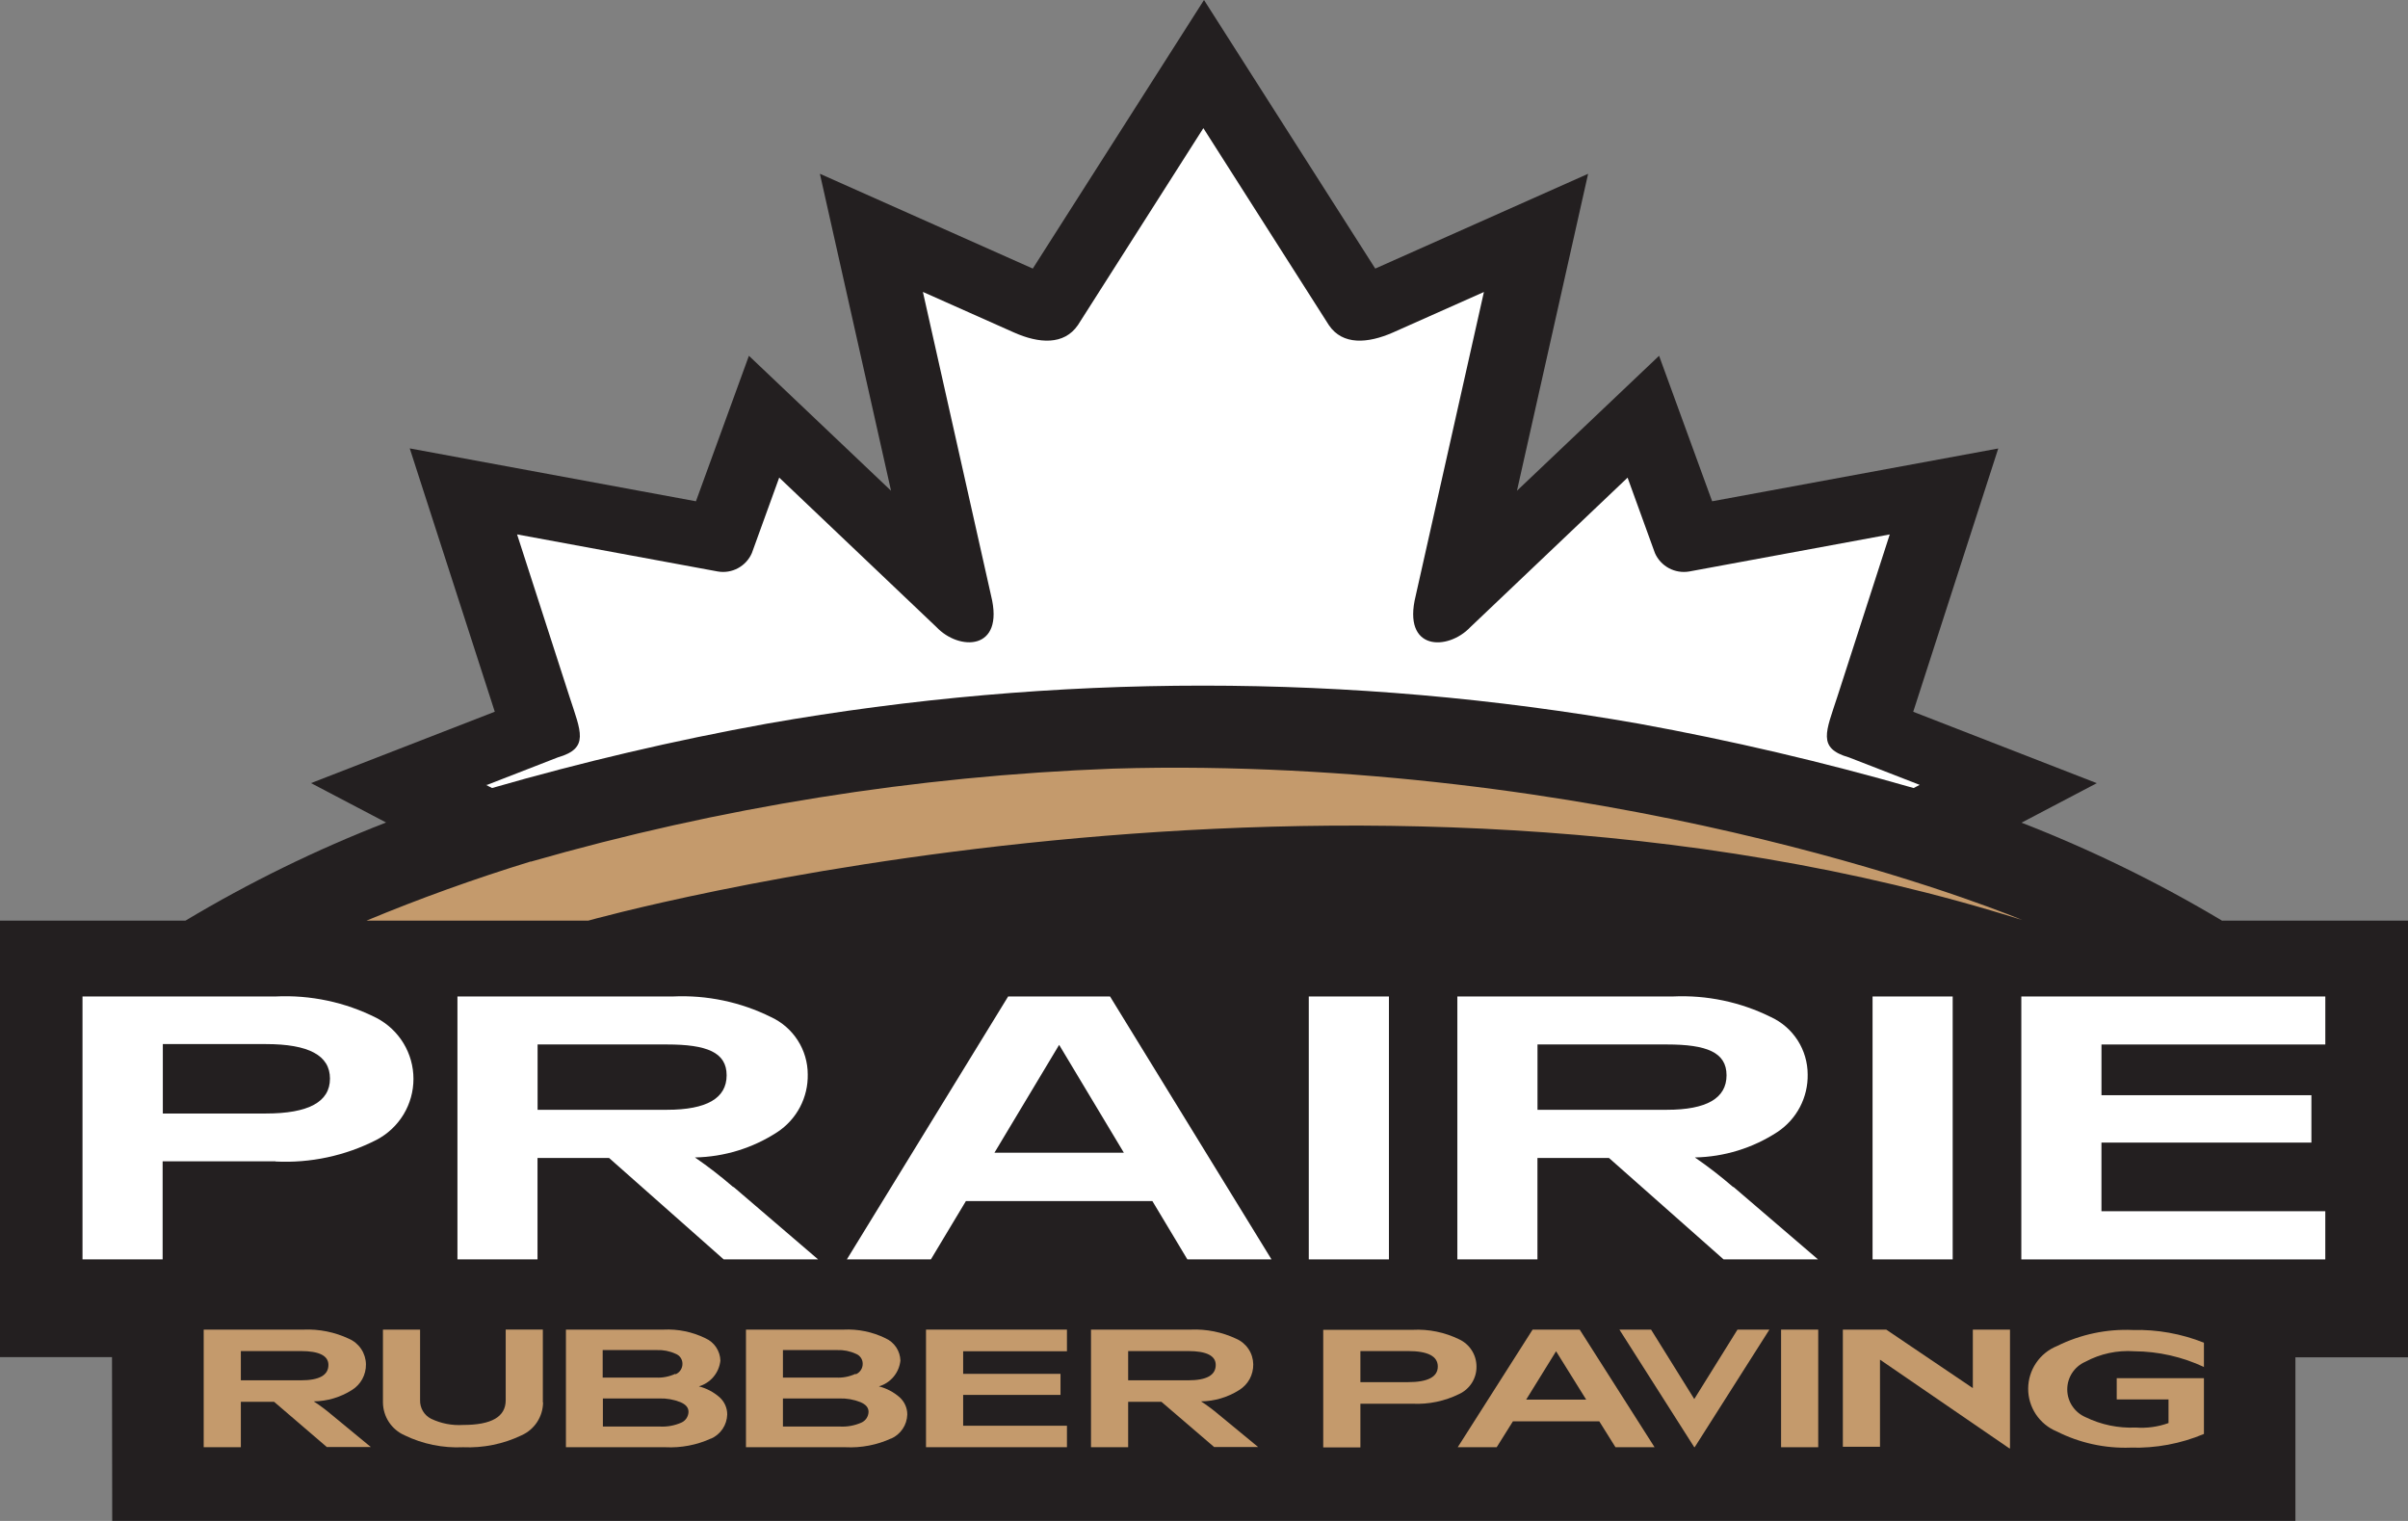 <svg width="95" height="60" viewBox="0 0 95 60" fill="none" xmlns="http://www.w3.org/2000/svg">
<rect x="0" y="0" width="95" height="60" fill="#808080" stroke="none"/>
<g clip-path="url(#clip0_3_190)">
<path d="M19.959 55.236C19.959 55.89 19.396 56.214 18.278 56.214C17.16 56.214 17.306 56.129 17.013 55.968C16.879 55.9 16.767 55.795 16.69 55.665C16.613 55.536 16.576 55.387 16.581 55.237V52.452H15.116V55.322C15.118 55.598 15.2 55.868 15.352 56.099C15.504 56.329 15.719 56.511 15.972 56.623C16.691 56.966 17.483 57.127 18.278 57.092C19.074 57.131 19.867 56.969 20.584 56.623C20.836 56.51 21.049 56.327 21.2 56.097C21.35 55.866 21.431 55.597 21.433 55.322V52.452H19.967V55.236H19.959Z" fill="#C49A6C"/>
<path d="M16.312 42.557C16.32 42.061 16.187 41.572 15.929 41.148C15.671 40.723 15.299 40.38 14.854 40.157C13.621 39.534 12.247 39.242 10.867 39.31H3.262V49.682H6.424V45.812H10.874C12.255 45.882 13.631 45.587 14.861 44.958C15.306 44.732 15.678 44.387 15.935 43.962C16.193 43.536 16.326 43.047 16.319 42.55L16.312 42.557ZM10.489 43.933H6.424V41.194H10.489C12.178 41.194 13.018 41.648 13.018 42.556C13.018 43.463 12.178 43.933 10.489 43.933Z" fill="white"/>
<path d="M36.533 57.092H42.093V56.245H37.998V55.029H41.839V54.198H37.998V53.307H42.093V52.452H36.533V57.092Z" fill="#C49A6C"/>
<path d="M12.386 55.291C12.918 55.281 13.438 55.127 13.889 54.846C14.061 54.737 14.201 54.587 14.299 54.409C14.396 54.231 14.446 54.032 14.445 53.83C14.44 53.616 14.375 53.407 14.256 53.229C14.138 53.05 13.971 52.909 13.775 52.822C13.216 52.554 12.598 52.43 11.978 52.46H8.044V57.1H9.509V55.307H10.82L12.91 57.1H14.638L13.088 55.823C12.865 55.634 12.631 55.46 12.386 55.3L12.386 55.291ZM9.501 54.46V53.306H11.869C12.594 53.306 12.956 53.491 12.956 53.852C12.956 54.214 12.594 54.46 11.869 54.46H9.501Z" fill="#C49A6C"/>
<path d="M27.579 54.691C28.142 54.475 28.427 54.137 28.427 53.675C28.427 53.213 28.227 53.021 27.833 52.79C27.32 52.541 26.753 52.424 26.183 52.451H22.335V57.091H26.26C26.881 57.122 27.5 57.003 28.065 56.745C28.253 56.665 28.414 56.533 28.528 56.363C28.642 56.194 28.703 55.995 28.705 55.791C28.721 55.661 28.702 55.53 28.649 55.41C28.596 55.291 28.511 55.188 28.404 55.113C28.17 54.907 27.89 54.759 27.587 54.682L27.579 54.691ZM23.792 53.267H25.928C26.184 53.253 26.438 53.303 26.669 53.414C26.746 53.445 26.813 53.498 26.861 53.566C26.909 53.634 26.936 53.715 26.939 53.798C26.936 53.887 26.91 53.973 26.862 54.047C26.814 54.121 26.748 54.182 26.669 54.222C26.426 54.329 26.162 54.379 25.897 54.368H23.807V53.283L23.792 53.267ZM26.877 56.129C26.613 56.246 26.325 56.299 26.036 56.283H23.786V55.175H26.007C26.295 55.163 26.581 55.213 26.848 55.322C27.056 55.414 27.164 55.544 27.164 55.707C27.16 55.797 27.132 55.884 27.081 55.958C27.03 56.033 26.959 56.091 26.877 56.128V56.129Z" fill="#C49A6C"/>
<path d="M34.682 54.691C35.244 54.475 35.53 54.137 35.53 53.675C35.53 53.213 35.33 53.021 34.936 52.79C34.423 52.541 33.856 52.424 33.286 52.451H29.438V57.091H33.363C33.984 57.122 34.603 57.003 35.168 56.745C35.356 56.665 35.517 56.533 35.631 56.363C35.745 56.194 35.806 55.995 35.808 55.791C35.824 55.661 35.805 55.53 35.752 55.41C35.699 55.291 35.614 55.188 35.507 55.113C35.273 54.907 34.993 54.759 34.69 54.682L34.682 54.691ZM30.895 53.267H33.032C33.287 53.253 33.541 53.303 33.772 53.414C33.849 53.445 33.916 53.498 33.964 53.566C34.012 53.634 34.039 53.715 34.042 53.798C34.039 53.887 34.013 53.973 33.965 54.047C33.917 54.121 33.851 54.182 33.772 54.222C33.529 54.329 33.265 54.379 33 54.368H30.91V53.283L30.895 53.267ZM33.98 56.129C33.716 56.246 33.428 56.299 33.139 56.283H30.889V55.175H33.11C33.398 55.163 33.684 55.213 33.951 55.322C34.159 55.414 34.267 55.544 34.267 55.707C34.263 55.797 34.235 55.884 34.184 55.958C34.133 56.033 34.063 56.091 33.98 56.128V56.129Z" fill="#C49A6C"/>
<path d="M47.385 55.291C47.917 55.281 48.437 55.127 48.888 54.846C49.06 54.737 49.2 54.587 49.298 54.409C49.395 54.231 49.445 54.032 49.444 53.83C49.439 53.616 49.374 53.407 49.255 53.229C49.136 53.05 48.97 52.909 48.774 52.822C48.214 52.554 47.597 52.43 46.977 52.46H43.042V57.1H44.508V55.307H45.819L47.909 57.1H49.637L48.087 55.823C47.864 55.634 47.63 55.46 47.385 55.3L47.385 55.291ZM44.508 54.46V53.306H46.875C47.601 53.306 47.963 53.491 47.963 53.852C47.963 54.214 47.6 54.46 46.875 54.46H44.508Z" fill="#C49A6C"/>
<path d="M71.323 42.372C71.32 41.899 71.184 41.436 70.928 41.037C70.673 40.638 70.31 40.319 69.881 40.118C68.676 39.519 67.338 39.238 65.994 39.303H57.502V49.674H60.664V45.673H63.487L68.009 49.674H71.734L68.394 46.812C67.913 46.395 67.408 46.004 66.883 45.643C68.04 45.619 69.168 45.272 70.137 44.64C70.511 44.39 70.816 44.05 71.024 43.653C71.233 43.255 71.339 42.812 71.332 42.363L71.323 42.372ZM65.762 43.78H60.657V41.203H65.764C67.328 41.203 68.117 41.611 68.117 42.419C68.117 43.227 67.328 43.781 65.764 43.781L65.762 43.78Z" fill="white"/>
<path d="M77.037 39.31H73.876V49.682H77.037V39.31Z" fill="white"/>
<path d="M31.867 42.372C31.865 41.899 31.728 41.436 31.473 41.037C31.218 40.638 30.854 40.319 30.425 40.118C29.221 39.519 27.882 39.238 26.538 39.303H18.047V49.674H21.209V45.673H24.031L28.553 49.674H32.278L28.939 46.812C28.457 46.395 27.952 46.004 27.427 45.643C28.584 45.619 29.712 45.272 30.681 44.64C31.055 44.39 31.36 44.05 31.569 43.653C31.777 43.255 31.883 42.812 31.877 42.363L31.867 42.372ZM26.314 43.78H21.209V41.203H26.314C27.877 41.203 28.667 41.611 28.667 42.419C28.667 43.227 27.88 43.78 26.314 43.78Z" fill="white"/>
<path d="M71.732 52.452H70.267V57.092H71.732V52.452Z" fill="#C49A6C"/>
<path d="M58.251 53.906C58.252 53.681 58.189 53.459 58.069 53.269C57.949 53.078 57.776 52.925 57.572 52.829C57 52.549 56.366 52.419 55.73 52.452H52.204V57.092H53.67V55.361H55.729C56.366 55.391 57 55.258 57.571 54.976C57.775 54.878 57.946 54.725 58.066 54.535C58.186 54.344 58.25 54.124 58.25 53.899L58.251 53.906ZM55.551 54.521H53.67V53.296H55.554C56.335 53.296 56.726 53.496 56.726 53.904C56.726 54.311 56.33 54.521 55.554 54.521H55.551Z" fill="#C49A6C"/>
<path d="M81.172 53.083C80.836 53.219 80.548 53.451 80.345 53.75C80.141 54.049 80.032 54.402 80.03 54.763C80.029 55.125 80.135 55.478 80.335 55.779C80.536 56.08 80.822 56.315 81.156 56.453C82.055 56.917 83.06 57.137 84.071 57.092C85.064 57.13 86.052 56.946 86.964 56.554V54.353H83.524V55.192H85.567V56.12C85.147 56.242 84.71 56.302 84.272 56.297C83.59 56.329 82.911 56.189 82.297 55.89C82.084 55.796 81.903 55.643 81.774 55.45C81.645 55.256 81.575 55.029 81.572 54.797C81.577 54.567 81.646 54.343 81.771 54.15C81.897 53.958 82.073 53.803 82.281 53.704C82.879 53.399 83.546 53.256 84.217 53.289C85.168 53.306 86.105 53.519 86.97 53.912V52.946C86.073 52.609 85.122 52.439 84.163 52.445C83.133 52.428 82.113 52.643 81.178 53.076L81.172 53.083Z" fill="#C49A6C"/>
<path d="M77.832 54.76L74.416 52.452H72.704V57.074H74.169V53.635L79.275 57.136H79.298V52.452H77.832V54.76Z" fill="#C49A6C"/>
<path d="M60.464 52.452L57.51 57.092H59.045L59.685 56.061H63.093L63.733 57.092H65.27L62.316 52.452H60.465H60.464ZM60.209 55.214L61.39 53.314L62.57 55.214H60.21H60.209Z" fill="#C49A6C"/>
<path d="M66.842 55.191L65.138 52.452H63.889L66.842 57.092H66.858L69.806 52.452H68.549L66.842 55.191Z" fill="#C49A6C"/>
<path d="M79.745 49.682H91.738V47.782H82.907V45.074H91.189V43.204H82.906V41.204H91.737V39.31H79.745V49.682Z" fill="white"/>
<path d="M39.772 39.31L33.402 49.682H36.718L38.099 47.389H45.464L46.845 49.682H50.161L43.79 39.31H39.772ZM39.233 45.473L41.785 41.218L44.338 45.473H39.233Z" fill="white"/>
<path d="M54.796 39.31H51.634V49.682H54.796V39.31Z" fill="white"/>
<path d="M87.673 36.325C85.147 34.815 82.497 33.521 79.753 32.454L82.722 30.895L75.48 28.079L78.835 17.692L67.547 19.775L65.454 14.035L59.847 19.359L62.654 6.856L54.256 10.595L47.5 0L40.745 10.595L32.346 6.855L35.153 19.359L29.546 14.035L27.456 19.775L16.165 17.689L19.52 28.077L12.27 30.893L15.232 32.447C12.489 33.512 9.842 34.807 7.319 36.317H0V53.537H4.419L4.427 59.997H90.558V53.544H95V36.317H87.681L87.673 36.325Z" fill="#231F20"/>
<path d="M19.219 30.962L22.01 29.877C23.267 29.515 22.912 28.861 22.465 27.477L20.4 21.082L28.312 22.543C28.585 22.592 28.868 22.547 29.113 22.415C29.358 22.284 29.551 22.074 29.662 21.819L30.741 18.841L36.942 24.735C37.835 25.682 39.641 25.682 39.101 23.504L36.41 11.516L40.003 13.116C40.99 13.555 41.978 13.624 42.526 12.824L47.475 5.055L52.427 12.827C52.967 13.627 53.962 13.551 54.949 13.119L58.543 11.519L55.851 23.506C55.311 25.684 57.116 25.684 58.011 24.737L64.211 18.843L65.291 21.821C65.403 22.074 65.597 22.283 65.841 22.414C66.086 22.545 66.367 22.591 66.641 22.545L74.554 21.083L72.489 27.477C72.042 28.862 71.678 29.516 72.943 29.878L75.735 30.962L75.603 31.032L75.496 31.087C71.926 30.061 68.307 29.213 64.653 28.548C53.275 26.547 41.633 26.547 30.255 28.548C26.6 29.21 22.981 30.058 19.412 31.087L19.305 31.032L19.173 30.962L19.219 30.962Z" fill="white"/>
<path d="M20.936 33.993C28.409 31.846 36.117 30.613 43.888 30.323C45.116 30.285 46.318 30.277 47.49 30.292C66.177 30.546 79.781 36.294 79.781 36.294C53.174 27.899 23.212 36.317 23.212 36.317H14.461C16.566 35.44 18.733 34.663 20.936 33.985V33.993Z" fill="#C49A6C"/>
<path d="M77.037 39.31H73.876V49.682H77.037V39.31Z" fill="white"/>
<path d="M68.385 46.82L71.724 49.682H67.999L63.477 45.681H60.655V49.682H57.495V39.31H65.987C67.331 39.246 68.669 39.527 69.874 40.126C70.304 40.326 70.668 40.645 70.923 41.044C71.178 41.443 71.314 41.907 71.316 42.38C71.325 42.83 71.22 43.274 71.011 43.672C70.802 44.07 70.496 44.409 70.121 44.657C69.151 45.29 68.024 45.638 66.866 45.66C67.391 46.022 67.896 46.412 68.378 46.83L68.385 46.82Z" fill="white"/>
<path d="M28.936 46.82L32.276 49.682H28.551L24.029 45.681H21.206V49.682H18.047V39.31H26.538C27.882 39.246 29.221 39.527 30.425 40.126C30.855 40.326 31.219 40.645 31.474 41.044C31.73 41.443 31.866 41.907 31.867 42.38C31.876 42.83 31.772 43.274 31.563 43.672C31.354 44.07 31.047 44.409 30.672 44.657C29.703 45.29 28.575 45.638 27.417 45.66C27.943 46.022 28.447 46.412 28.929 46.83L28.936 46.82Z" fill="white"/>
<path d="M12.903 57.092L10.813 55.299H9.502V57.092H8.036V52.452H11.97C12.589 52.425 13.206 52.549 13.767 52.813C13.964 52.899 14.132 53.04 14.251 53.219C14.37 53.398 14.434 53.607 14.437 53.821C14.44 54.024 14.391 54.224 14.294 54.403C14.196 54.581 14.054 54.73 13.881 54.837C13.431 55.122 12.91 55.276 12.377 55.283C12.622 55.442 12.856 55.617 13.079 55.806L14.629 57.083H12.901L12.903 57.092Z" fill="#C49A6C"/>
<path d="M10.867 45.812H6.416V49.682H3.255V39.31H10.867C12.247 39.242 13.621 39.534 14.854 40.157C15.294 40.387 15.662 40.733 15.919 41.156C16.176 41.58 16.312 42.066 16.312 42.561C16.312 43.057 16.176 43.543 15.919 43.967C15.662 44.39 15.294 44.736 14.854 44.966C13.623 45.595 12.248 45.89 10.867 45.82V45.812Z" fill="white"/>
<path d="M21.425 55.322C21.423 55.597 21.342 55.865 21.192 56.096C21.041 56.327 20.828 56.509 20.576 56.622C19.858 56.966 19.066 57.127 18.27 57.092C17.474 57.13 16.681 56.969 15.964 56.622C15.711 56.511 15.495 56.329 15.343 56.098C15.191 55.867 15.11 55.598 15.108 55.322V52.452H16.573V55.236C16.569 55.387 16.607 55.535 16.683 55.664C16.76 55.794 16.871 55.899 17.005 55.967C17.399 56.156 17.834 56.241 18.27 56.213C19.396 56.213 19.951 55.89 19.951 55.236V52.451H21.416V55.321L21.425 55.322Z" fill="#C49A6C"/>
<path d="M28.058 56.745C27.493 57.004 26.874 57.123 26.253 57.092H22.327V52.452H26.176C26.746 52.424 27.314 52.54 27.827 52.791C27.999 52.867 28.147 52.99 28.252 53.147C28.357 53.304 28.416 53.487 28.421 53.675C28.396 53.91 28.302 54.131 28.151 54.312C28 54.493 27.798 54.625 27.572 54.691C27.875 54.768 28.155 54.916 28.389 55.122C28.484 55.208 28.56 55.312 28.612 55.429C28.664 55.546 28.691 55.672 28.69 55.8C28.685 56.003 28.622 56.2 28.509 56.369C28.395 56.538 28.236 56.671 28.05 56.754L28.058 56.745Z" fill="#C49A6C"/>
<path d="M35.161 56.745C34.596 57.004 33.977 57.123 33.356 57.092H29.43V52.452H33.279C33.849 52.424 34.416 52.54 34.929 52.79C35.102 52.867 35.249 52.99 35.355 53.147C35.46 53.304 35.518 53.487 35.523 53.675C35.498 53.91 35.404 54.131 35.253 54.312C35.102 54.493 34.901 54.625 34.674 54.691C34.977 54.768 35.258 54.916 35.492 55.122C35.587 55.208 35.663 55.312 35.715 55.428C35.768 55.545 35.794 55.671 35.794 55.799C35.789 56.002 35.726 56.2 35.613 56.368C35.499 56.537 35.34 56.671 35.154 56.753L35.161 56.745Z" fill="#C49A6C"/>
<path d="M42.093 53.306H37.998V54.197H41.839V55.028H37.998V56.244H42.093V57.091H36.533V52.452H42.093V53.306Z" fill="#C49A6C"/>
<path d="M47.909 57.092L45.819 55.299H44.508V57.092H43.042V52.452H46.976C47.595 52.425 48.212 52.549 48.773 52.813C48.97 52.899 49.138 53.04 49.257 53.219C49.376 53.398 49.44 53.607 49.443 53.821C49.446 54.024 49.397 54.224 49.3 54.403C49.202 54.581 49.06 54.73 48.887 54.837C48.437 55.122 47.916 55.276 47.383 55.283C47.628 55.442 47.862 55.617 48.085 55.806L49.635 57.083H47.907L47.909 57.092Z" fill="#C49A6C"/>
<path d="M46.844 49.682L45.464 47.382H38.106L36.725 49.682H33.41L39.773 39.31H43.793L50.163 49.682H46.844Z" fill="white"/>
<path d="M54.796 39.31H51.634V49.682H54.796V39.31Z" fill="white"/>
<path d="M53.67 55.368V57.099H52.204V52.46H55.729C56.365 52.427 56.999 52.557 57.571 52.837C57.775 52.933 57.947 53.086 58.068 53.277C58.188 53.468 58.251 53.688 58.25 53.914C58.253 54.139 58.19 54.361 58.069 54.552C57.949 54.743 57.776 54.895 57.571 54.991C57 55.273 56.366 55.406 55.729 55.376H53.67V55.368Z" fill="#C49A6C"/>
<path d="M63.734 57.092L63.094 56.069H59.688L59.047 57.092H57.51L60.464 52.452H62.322L65.276 57.092H63.734Z" fill="#C49A6C"/>
<path d="M66.858 57.092H66.842L63.889 52.452H65.138L66.842 55.191L68.547 52.452H69.806L66.858 57.092Z" fill="#C49A6C"/>
<path d="M71.732 52.452H70.267V57.092H71.732V52.452Z" fill="#C49A6C"/>
<path d="M79.298 57.138H79.275L74.169 53.637V57.074H72.704V52.452H74.416L77.832 54.76V52.452H79.298V57.138Z" fill="#C49A6C"/>
<path d="M86.956 53.929C86.094 53.525 85.155 53.312 84.203 53.306C83.531 53.259 82.859 53.403 82.267 53.722C82.054 53.816 81.874 53.97 81.747 54.165C81.621 54.36 81.555 54.587 81.557 54.819C81.558 55.051 81.628 55.278 81.757 55.471C81.886 55.664 82.068 55.816 82.282 55.907C82.896 56.206 83.575 56.346 84.257 56.315C84.696 56.349 85.138 56.288 85.552 56.138V55.206H83.509V54.368H86.949V56.568C86.035 56.953 85.048 57.137 84.056 57.107C83.046 57.144 82.043 56.924 81.141 56.468C80.806 56.33 80.521 56.095 80.32 55.794C80.12 55.493 80.013 55.139 80.015 54.778C80.017 54.416 80.126 54.063 80.33 53.764C80.533 53.465 80.821 53.233 81.157 53.098C82.082 52.64 83.109 52.422 84.142 52.467C85.102 52.442 86.057 52.613 86.949 52.968V53.938L86.956 53.929Z" fill="#C49A6C"/>
<path d="M91.738 41.204H82.907V43.205H91.189V45.074H82.906V47.782H91.737V49.683H79.745V39.31H91.738V41.204Z" fill="white"/>
<path d="M65.763 41.203H60.657V43.78H65.763C67.326 43.78 68.115 43.326 68.115 42.419C68.115 41.511 67.328 41.203 65.763 41.203Z" fill="#231F20"/>
<path d="M12.957 53.845C12.957 53.483 12.594 53.298 11.869 53.298H9.502V54.452H11.869C12.594 54.452 12.957 54.252 12.957 53.845Z" fill="#231F20"/>
<path d="M26.314 41.203H21.209V43.78H26.314C27.877 43.78 28.667 43.326 28.667 42.419C28.667 41.511 27.88 41.203 26.314 41.203Z" fill="#231F20"/>
<path d="M10.489 41.188H6.424V43.927H10.489C12.178 43.927 13.018 43.465 13.018 42.55C13.018 41.634 12.177 41.188 10.489 41.188Z" fill="#231F20"/>
<path d="M39.233 45.473H44.338L41.785 41.218L39.233 45.473Z" fill="#231F20"/>
<path d="M55.551 53.298H53.67V54.524H55.551C56.333 54.524 56.724 54.316 56.724 53.908C56.724 53.501 56.33 53.298 55.551 53.298Z" fill="#231F20"/>
<path d="M47.963 53.845C47.963 53.483 47.6 53.298 46.875 53.298H44.508V54.452H46.875C47.6 54.452 47.963 54.252 47.963 53.845Z" fill="#231F20"/>
<path d="M26.654 54.214C26.736 54.179 26.806 54.119 26.854 54.044C26.902 53.968 26.927 53.88 26.924 53.791C26.923 53.707 26.897 53.625 26.849 53.556C26.8 53.488 26.732 53.435 26.654 53.406C26.422 53.299 26.168 53.249 25.913 53.259H23.777V54.344H25.867C26.132 54.36 26.397 54.309 26.639 54.198L26.654 54.214Z" fill="#231F20"/>
<path d="M26.847 55.315C26.58 55.208 26.294 55.158 26.006 55.168H23.785V56.276H26.037C26.325 56.291 26.613 56.238 26.878 56.122C26.96 56.086 27.031 56.026 27.082 55.952C27.132 55.877 27.16 55.789 27.163 55.699C27.163 55.522 27.055 55.406 26.847 55.315Z" fill="#231F20"/>
<path d="M33.765 54.214C33.847 54.179 33.917 54.119 33.965 54.044C34.013 53.968 34.038 53.88 34.035 53.791C34.034 53.707 34.008 53.625 33.959 53.556C33.911 53.488 33.843 53.435 33.765 53.406C33.533 53.299 33.279 53.249 33.024 53.259H30.888V54.344H32.978C33.243 54.36 33.508 54.309 33.749 54.198L33.765 54.214Z" fill="#231F20"/>
<path d="M33.95 55.315C33.683 55.208 33.397 55.158 33.109 55.168H30.888V56.276H33.14C33.428 56.291 33.716 56.238 33.981 56.122C34.063 56.086 34.134 56.026 34.185 55.952C34.235 55.877 34.263 55.789 34.266 55.699C34.266 55.522 34.158 55.406 33.95 55.315Z" fill="#231F20"/>
<path d="M60.21 55.214H62.578L61.39 53.306L60.21 55.214Z" fill="#231F20"/>
</g>
<defs>
<clipPath id="clip0_3_190">
<rect width="95" height="60" fill="white"/>
</clipPath>
</defs>
</svg>
